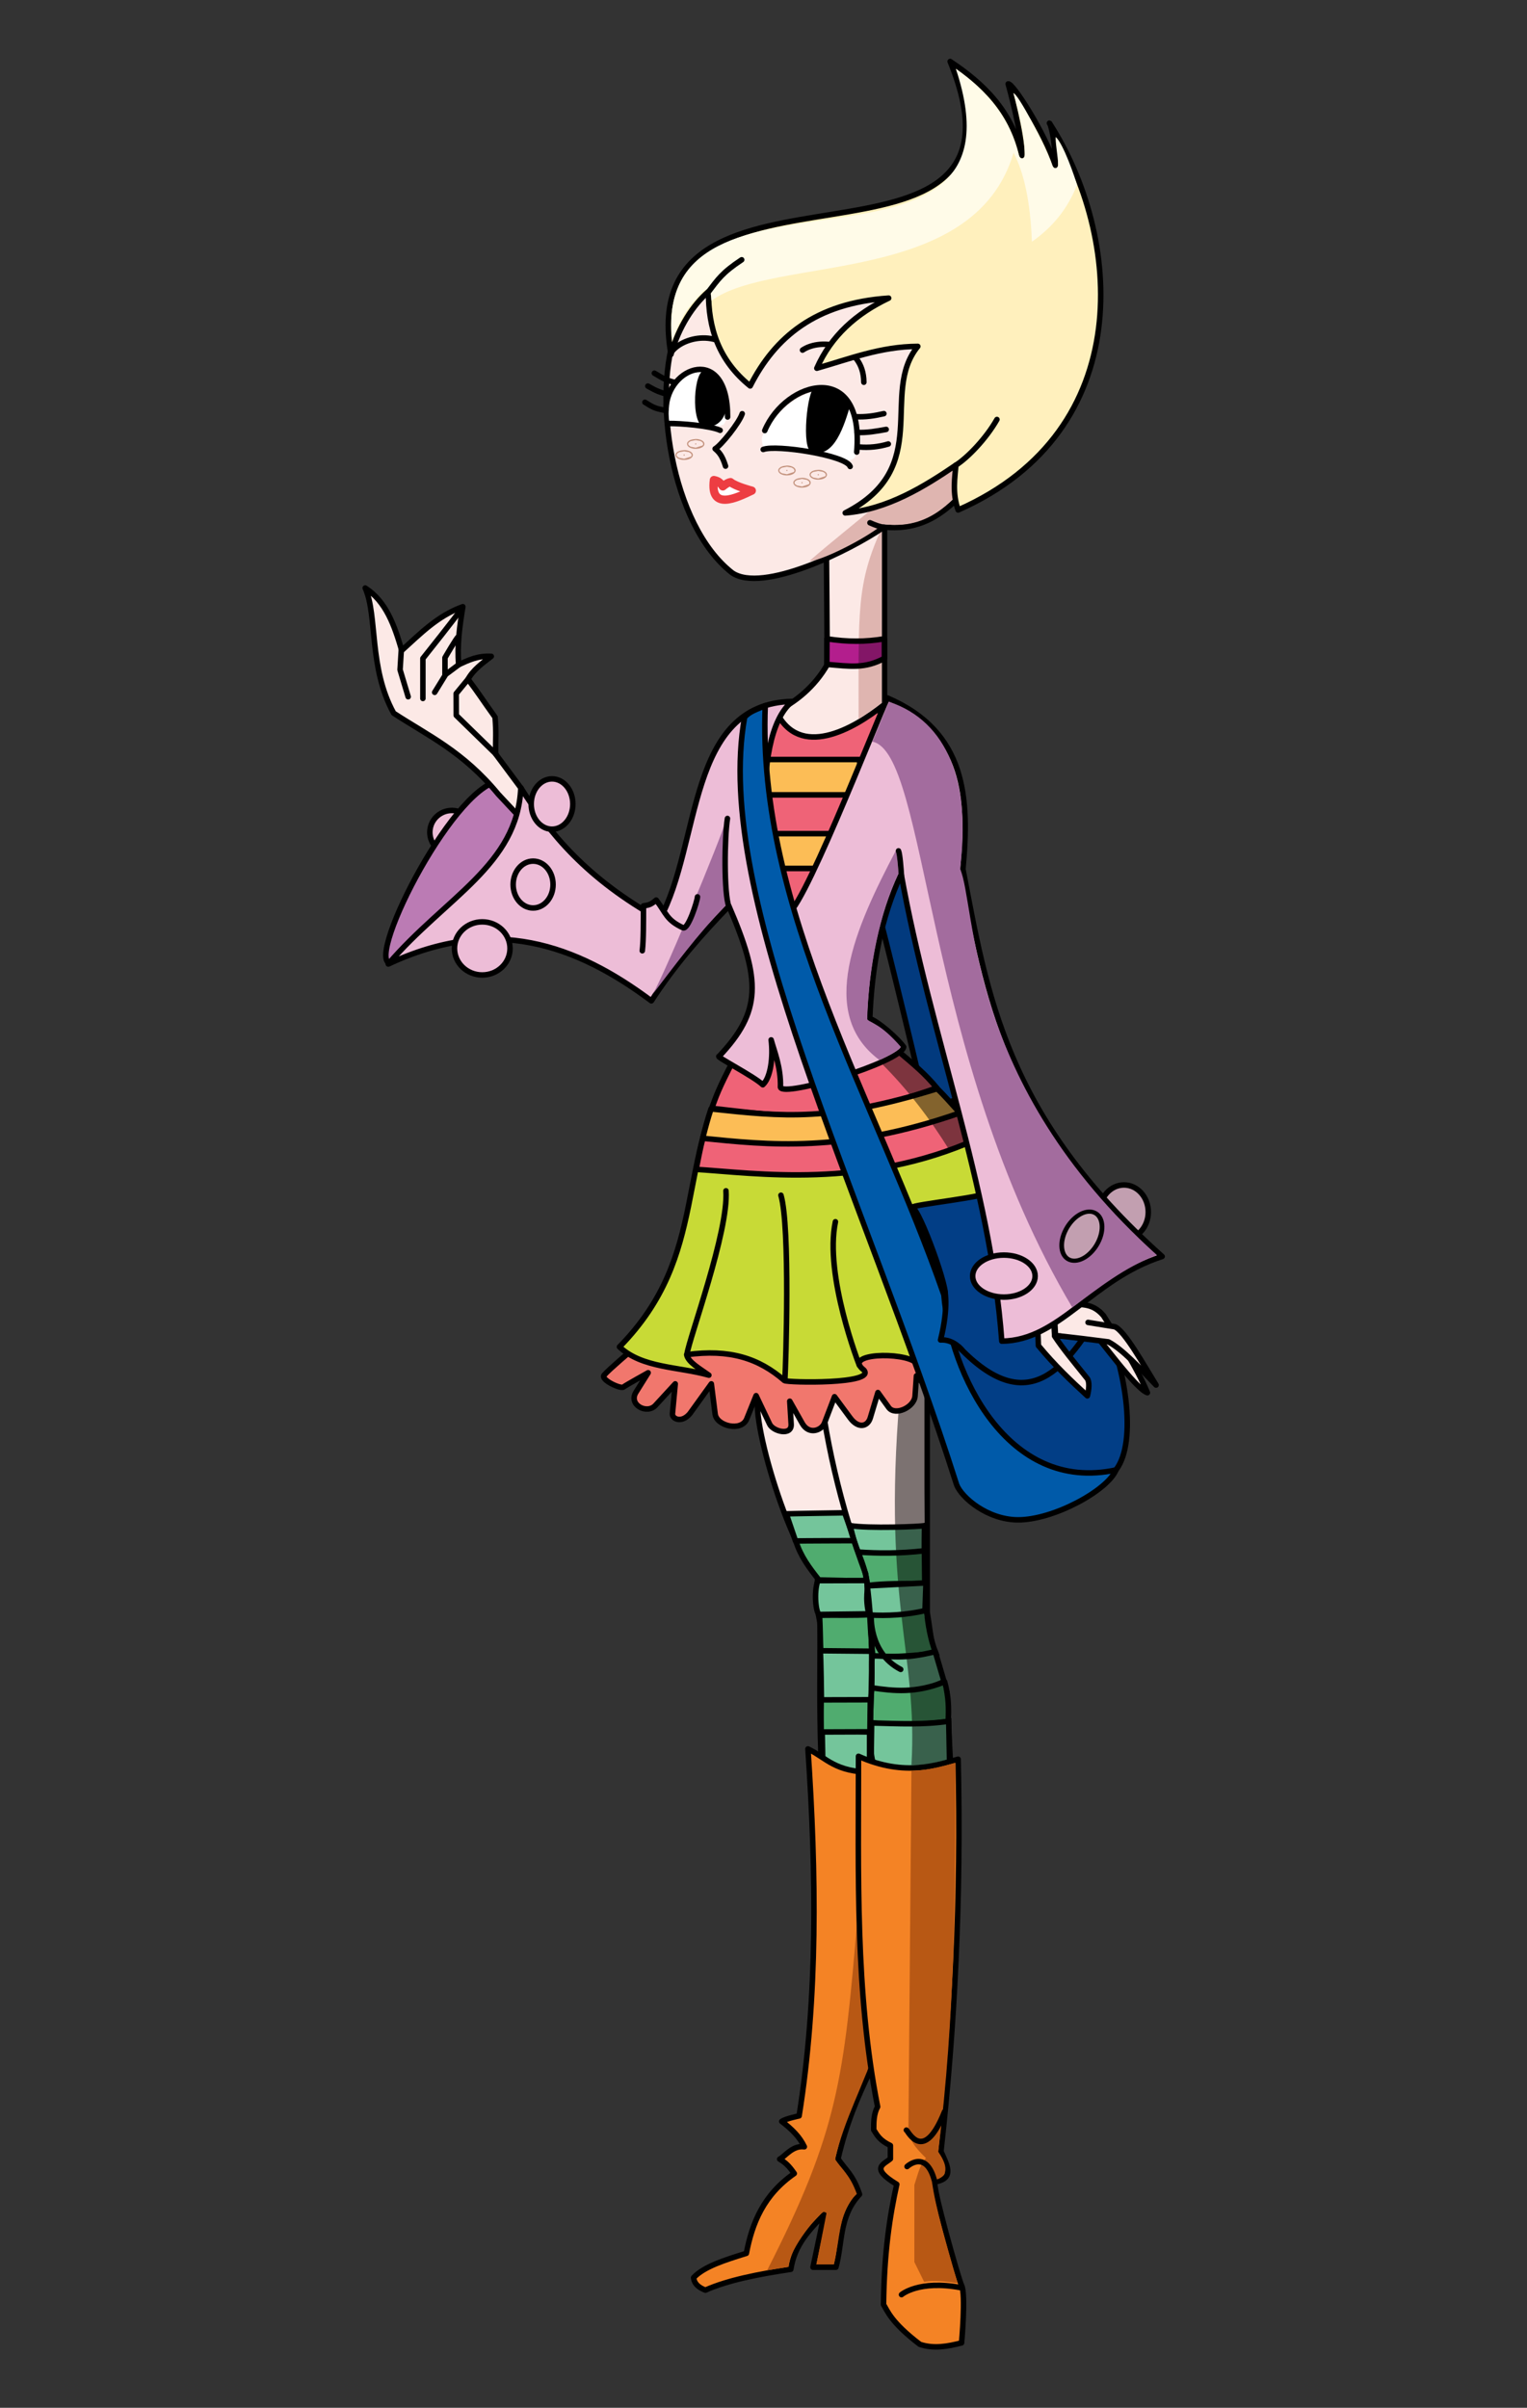 <?xml version="1.0" encoding="UTF-8" standalone="no"?>
<!-- Created with Inkscape (http://www.inkscape.org/) -->

<svg
   xmlns:dc="http://purl.org/dc/elements/1.1/"
   xmlns:cc="http://creativecommons.org/ns#"
   xmlns:rdf="http://www.w3.org/1999/02/22-rdf-syntax-ns#"
   xmlns:svg="http://www.w3.org/2000/svg"
   xmlns="http://www.w3.org/2000/svg"
   xmlns:sodipodi="http://sodipodi.sourceforge.net/DTD/sodipodi-0.dtd"
   xmlns:inkscape="http://www.inkscape.org/namespaces/inkscape"
   width="300"
   height="473"
   id="svg2"
   version="1.1"
   inkscape:version="0.48.4 r9939"
   sodipodi:docname="Ilana.svg">
  <rect width="100%" height="100%" fill="#333333" stroke="none"/>
  <defs
     id="defs4" />
  <sodipodi:namedview
     id="base"
     pagecolor="#ffffff"
     bordercolor="#666666"
     borderopacity="1.0"
     inkscape:pageopacity="0.0"
     inkscape:pageshadow="2"
     inkscape:zoom="1.4"
     inkscape:cx="210.99911"
     inkscape:cy="248.15995"
     inkscape:document-units="px"
     inkscape:current-layer="layer1"
     showgrid="false"
     inkscape:window-width="1920"
     inkscape:window-height="1018"
     inkscape:window-x="1912"
     inkscape:window-y="-8"
     inkscape:window-maximized="1"
     showguides="true"
     inkscape:guide-bbox="true" />
  <g
     inkscape:label="Layer 1"
     inkscape:groupmode="layer"
     id="layer1"
     transform="translate(0,-579.362)">
    <g
       id="g6508"
       transform="matrix(1.08,0,0,1.08,-415.212,-45.257)"
       inkscape:export-filename="M:\Wikia\Sym-Bionic Titan\SVG Trace\Ilana\Ilana - 1000x2855.png"
       inkscape:export-xdpi="570.96002"
       inkscape:export-ydpi="570.96002">
      <path
         sodipodi:nodetypes="cccccccccc"
         inkscape:connector-curvature="0"
         id="path5218"
         d="m 522.857,831.38 c -2.989,2.13 5.388,29.596 10.377,33.346 -0.374,4.809 -0.123,6.463 0.426,8.886 -0.02,7.827 -0.162,15.47 0.131,23.765 -1.155,5.44 2.368,4.909 6.744,3.288 8.215,2.094 12.435,0.315 16.834,-1.291 l -0.694,-13.351 c -2.675,-5.93 -2.826,-10.071 -3.55,-14.375 l 0,-47.411 z"
         style="fill:#fce9e6;fill-opacity:1;stroke:#000000;stroke-width:1px;stroke-linecap:round;stroke-linejoin:round;stroke-opacity:1" />
      <path
         inkscape:connector-curvature="0"
         id="path5264"
         d="m 533.992,893.137 c 0.063,0.221 0.158,7.734 0.158,7.734 l 8.492,0 0,-7.513 z"
         style="fill:#74c59b;fill-opacity:1;stroke:#000000;stroke-width:1px;stroke-linecap:round;stroke-linejoin:round;stroke-opacity:1" />
      <path
         sodipodi:nodetypes="ccccc"
         inkscape:connector-curvature="0"
         id="path5236"
         d="m 527.489,853.709 c 0.505,-0.032 10.622,-0.189 10.622,-0.189 0.468,1.241 0.992,2.801 1.859,5.136 l -10.792,0.01 z"
         style="fill:#74c59b;fill-opacity:1;stroke:#000000;stroke-width:1px;stroke-linecap:round;stroke-linejoin:round;stroke-opacity:1" />
      <path
         style="fill:#50ac6f;fill-opacity:1;stroke:#000000;stroke-width:1px;stroke-linecap:round;stroke-linejoin:round;stroke-opacity:1"
         d="m 529.223,858.648 c 0.505,-0.032 10.988,-0.062 10.988,-0.062 1.118,0.93 1.268,3.56 2.176,7.363 l -8.966,-0.214 c -1.752,-2.211 -3.315,-4.28 -4.198,-7.087 z"
         id="path5238"
         inkscape:connector-curvature="0"
         sodipodi:nodetypes="cccccc" />
      <path
         sodipodi:nodetypes="ccccc"
         inkscape:connector-curvature="0"
         id="path5256"
         d="m 533.229,865.863 c -0.783,2.113 -0.334,6.106 0.286,6.148 l 9.454,-0.117 c -0.677,-2.072 -0.794,-4.112 -0.76,-6.057 z"
         style="fill:#74c59b;fill-opacity:1;stroke:#000000;stroke-width:1px;stroke-linecap:round;stroke-linejoin:round;stroke-opacity:1" />
      <path
         sodipodi:nodetypes="ccccc"
         inkscape:connector-curvature="0"
         id="path5258"
         d="m 533.543,872.157 c 0.14,2.663 0.115,4.327 0.212,6.602 l 9.414,0.166 c -0.161,0.188 -0.329,-6.781 -0.402,-6.875 -3.165,0.173 -6.056,0.051 -9.225,0.108 z"
         style="fill:#50ac6f;fill-opacity:1;stroke:#000000;stroke-width:1px;stroke-linecap:round;stroke-linejoin:round;stroke-opacity:1" />
      <path
         sodipodi:nodetypes="ccccc"
         inkscape:connector-curvature="0"
         id="path5260"
         d="m 533.661,878.612 c 0.134,0.714 0.223,9.062 0.223,9.062 0,0 7.21,-0.022 9.33,0.067 0.045,-0.268 -0.045,-9.04 -0.045,-9.04 z"
         style="fill:#74c59b;fill-opacity:1;stroke:#000000;stroke-width:1px;stroke-linecap:round;stroke-linejoin:round;stroke-opacity:1" />
      <path
         sodipodi:nodetypes="ccccc"
         inkscape:connector-curvature="0"
         id="path5262"
         d="m 533.834,887.549 c -0.048,3.143 -0.005,4.022 0,5.84 l 8.87,-0.032 0.067,-5.832 z"
         style="fill:#50ac6f;fill-opacity:1;stroke:#000000;stroke-width:1px;stroke-linecap:round;stroke-linejoin:round;stroke-opacity:1" />
      <path
         sodipodi:nodetypes="ccssc"
         inkscape:connector-curvature="0"
         id="path5266"
         d="m 539.107,855.844 c 3.099,0.566 13.052,0.203 13.527,0 0,0 -0.087,5.045 0,4.866 0.307,-0.629 -11.282,2.036 -11.741,0.848 -1.186,-3.072 -1.162,-3.179 -1.786,-5.714 z"
         style="fill:#74c59b;fill-opacity:1;stroke:#000000;stroke-width:1px;stroke-linecap:round;stroke-linejoin:round;stroke-opacity:1" />
      <path
         sodipodi:nodetypes="ccccc"
         inkscape:connector-curvature="0"
         id="path5268"
         d="m 552.617,860.433 c -4.748,0.516 -8.346,0.472 -12.055,0.23 1.024,2.668 1.363,3.735 1.732,6.083 3,-0.404 6.738,-0.347 10.386,-0.347 z"
         style="fill:#50ac6f;fill-opacity:1;stroke:#000000;stroke-width:1px;stroke-linecap:butt;stroke-linejoin:miter;stroke-opacity:1" />
      <path
         sodipodi:nodetypes="ccccc"
         inkscape:connector-curvature="0"
         id="path5270"
         d="m 542.389,866.81 c 0,0 -0.657,2.193 0.189,5.43 3.431,0.339 10.133,-0.537 10.133,-0.537 l 0.189,-5.43 z"
         style="fill:#74c59b;fill-opacity:1;stroke:#000000;stroke-width:1px;stroke-linecap:round;stroke-linejoin:round;stroke-opacity:1" />
      <path
         sodipodi:nodetypes="ccccc"
         inkscape:connector-curvature="0"
         id="path5272"
         d="m 542.673,872.113 c 0.189,3.807 0.379,5.651 0.568,7.576 2.772,-0.035 4.174,0.147 11.459,-0.6 -1.034,-2.661 -1.418,-5.25 -1.705,-7.829 -3.843,0.891 -7.174,1.004 -10.322,0.852 z"
         style="fill:#50ac6f;fill-opacity:1;stroke:#000000;stroke-width:1px;stroke-linecap:butt;stroke-linejoin:miter;stroke-opacity:1" />
      <path
         sodipodi:nodetypes="csccc"
         inkscape:connector-curvature="0"
         id="path5274"
         d="m 543.146,879.531 c -0.205,1.768 -0.009,0.75 -0.126,6.124 -0.083,3.825 10.736,-0.195 13.164,-1.452 l -1.596,-5.433 c -5.868,1.467 -8.081,0.799 -11.442,0.761 z"
         style="fill:#74c59b;fill-opacity:1;stroke:#000000;stroke-width:1px;stroke-linecap:round;stroke-linejoin:round;stroke-opacity:1" />
      <path
         sodipodi:nodetypes="ccccc"
         inkscape:connector-curvature="0"
         id="path5276"
         d="m 543.058,885.353 c -0.208,1.838 -0.172,2.663 -0.268,6.228 2.732,0.994 15.133,0.08 14.152,-0.223 0.1,-2.114 0.131,-4.282 -0.647,-7.098 -5.292,2.136 -9.306,1.663 -13.237,1.094 z"
         style="fill:#50ac6f;fill-opacity:1;stroke:#000000;stroke-width:1px;stroke-linecap:round;stroke-linejoin:round;stroke-opacity:1" />
      <path
         sodipodi:nodetypes="ccccc"
         inkscape:connector-curvature="0"
         id="path5278"
         d="m 543.02,891.748 -0.126,8.428 c 5.795,1.85 10.105,1.278 14.332,0.568 l -0.189,-9.312 c -4.759,0.682 -8.936,0.443 -14.016,0.316 z"
         style="fill:#74c59b;fill-opacity:1;stroke:#000000;stroke-width:1px;stroke-linecap:butt;stroke-linejoin:miter;stroke-opacity:1" />
      <path
         sodipodi:nodetypes="cccccccc"
         inkscape:connector-curvature="0"
         id="path6059"
         d="m 550.257,899.393 c 1.243,-21.004 -5.736,-29.969 -1.796,-70.786 1.627,-1.778 2.923,-0.461 4.317,-0.059 -0.042,14.24 -0.111,28.433 -0.402,42.259 0.399,3.622 2.965,10.926 4.232,16.958 l 0.1,10.646 c -2.395,0.585 -3.696,1.07 -6.451,0.982 z"
         style="opacity:0.509;fill:#000000;fill-opacity:1;stroke:none" />
      <path
         sodipodi:nodetypes="ccc"
         inkscape:connector-curvature="0"
         id="path5220"
         d="m 533.125,826.826 c 1.284,12.828 4.184,25.451 8.795,37.768 2.608,17.482 -0.49,30.599 1.652,35.179"
         style="fill:none;stroke:#000000;stroke-width:1px;stroke-linecap:round;stroke-linejoin:round;stroke-opacity:1" />
      <path
         sodipodi:nodetypes="cccccccccccccccccc"
         inkscape:connector-curvature="0"
         id="path5222"
         d="m 531.429,896.469 c 1.542,22.743 1.825,45.187 -1.604,66.747 0,0 -2.507,0.521 -3.157,1.01 1.837,1.409 3.251,2.797 4.104,4.609 -2.126,-0.267 -3.411,1.654 -4.483,2.249 1.045,0.628 1.702,1.237 2.652,2.613 -5.565,3.855 -7.663,8.994 -8.713,14.521 -3.865,1.196 -7.706,2.401 -9.596,4.419 0.114,1.158 0.964,1.826 2.147,2.273 4.118,-1.827 9.642,-2.905 15.531,-3.788 0.685,-4.503 3.408,-7.209 6.061,-9.975 l -2.02,9.596 4.167,0 c 1.228,-4.453 0.53,-9.228 4.293,-13.258 -1.183,-3.572 -2.528,-4.408 -3.914,-6.44 1.517,-6.561 3.628,-11.339 5.808,-15.91 l 0.568,-54.422 c -6.946,0.019 -8.406,-2.585 -11.844,-4.244 z"
         style="fill:#f48325;fill-opacity:1;stroke:#000000;stroke-width:1px;stroke-linecap:butt;stroke-linejoin:round;stroke-opacity:1" />
      <path
         transform="translate(-0.442,-0.505)"
         d="m 471.11,730.25 c 0,2.197 -1.795,3.977 -4.009,3.977 -2.214,0 -4.009,-1.781 -4.009,-3.977 0,-2.197 1.795,-3.977 4.009,-3.977 2.214,0 4.009,1.781 4.009,3.977 z"
         sodipodi:ry="3.9774756"
         sodipodi:rx="4.0090427"
         sodipodi:cy="730.24982"
         sodipodi:cx="467.10086"
         id="path3900"
         style="fill:#edbdd7;fill-opacity:1;stroke:#000000;stroke-width:1;stroke-linecap:round;stroke-linejoin:round;stroke-miterlimit:4;stroke-opacity:1;stroke-dasharray:none"
         sodipodi:type="arc" />
      <path
         sodipodi:nodetypes="ccc"
         inkscape:connector-curvature="0"
         id="path5608"
         d="m 455.326,753.546 c -4.236,-1.121 12.357,-33.725 20.708,-33.209 12.475,0.873 -9.494,25.644 -20.708,33.209 z"
         style="fill:#bb7bb4;fill-opacity:1;stroke:#000000;stroke-width:1px;stroke-linecap:butt;stroke-linejoin:miter;stroke-opacity:1" />
      <path
         sodipodi:nodetypes="csscsscsscsscsscsscsscsscsscsscssc"
         inkscape:connector-curvature="0"
         id="path4524"
         d="m 499.647,823.689 c -0.253,0.253 -4.413,3.746 -5.303,4.798 -0.692,0.818 3.044,2.579 3.536,2.147 0.304,-0.267 4.483,-2.589 4.483,-2.589 l -2.21,3.536 c -1.429,2.286 1.978,4.093 3.536,2.399 l 3.599,-3.914 -0.505,5.43 c -0.086,0.92 1.629,1.808 3.157,0 l 3.914,-5.43 0.694,5.493 c 0.275,2.175 4.786,3.264 5.745,0.884 l 1.705,-4.23 2.462,5.177 c 0.643,1.351 4.048,2.207 3.914,0 l -0.253,-4.167 2.273,4.041 c 1.216,2.161 3.536,1.258 4.041,-0.063 l 1.831,-4.798 2.841,3.851 c 1.487,2.016 3.181,1.595 3.662,0 l 1.389,-4.609 1.957,2.715 c 1.154,1.601 4.656,-0.022 4.798,-2.083 l 0.253,-3.662 2.841,3.22 c 0.888,1.007 4.055,1.355 4.041,-1.578 l -0.01,-2.178 2.838,1.136 c 1.627,0.651 3.792,-0.312 3.721,-1.835 l -0.149,-3.198 4.176,2.062 c 2.325,1.148 6.858,-1.211 6.496,-4.051 -2.708,-21.272 -50.314,0.999 -75.472,1.498 z"
         style="fill:#f1776d;fill-opacity:1;stroke:#000000;stroke-width:1px;stroke-linecap:round;stroke-linejoin:round;stroke-opacity:1" />
      <path
         sodipodi:nodetypes="cccsc"
         inkscape:connector-curvature="0"
         id="path4514"
         d="m 544.093,743.824 c 0.314,0.38 9.156,36.617 8.902,36.871 l 8.144,-3.599 c 0,0 -11.617,-44.573 -11.996,-44.447 -0.379,0.126 -5.051,11.175 -5.051,11.175 z"
         style="fill:#023a7e;fill-opacity:1;stroke:#000000;stroke-width:1px;stroke-linecap:butt;stroke-linejoin:miter;stroke-opacity:1" />
      <path
         sodipodi:nodetypes="cccccccccccccc"
         inkscape:connector-curvature="0"
         id="path4516"
         d="m 518.125,771.112 c -11.148,18.398 -4.363,35.282 -20.982,52.232 4.139,3.886 10.756,3.578 16.267,5.143 -1.705,-1.214 -3.799,-2.398 -4.041,-3.725 7.806,-1.071 13.131,0.644 17.79,4.708 0.54,0.384 16.766,0.695 14.435,-1.922 -3.995,-3.081 7.241,-3.358 9.476,-1.347 2.374,-0.287 4.247,0.807 6.161,1.786 l 5.893,-2.411 c 0.088,-1.24 0.717,-2.39 2.232,-3.393 l 6.429,-3.661 c 1.779,-1.278 3.255,-2.949 1.786,-4.821 -16.772,-20.08 -3.162,-26.045 -25.714,-43.661 -9.908,0.278 -19.49,-9.12 -29.732,1.071 z"
         style="fill:#c8da36;fill-opacity:1;stroke:#000000;stroke-width:1px;stroke-linecap:round;stroke-linejoin:round;stroke-opacity:1" />
      <path
         sodipodi:nodetypes="ccccc"
         inkscape:connector-curvature="0"
         id="path4526"
         d="m 512.322,785.325 c 13.276,1.423 27.331,1.963 46.669,-4.539 l 3.286,4.706 c -20.614,9.283 -40.429,6.215 -51.187,5.562 0.383,-1.901 0.71,-3.693 1.233,-5.729 z"
         style="fill:#ef6377;fill-opacity:1;stroke:#000000;stroke-width:1px;stroke-linecap:round;stroke-linejoin:round;stroke-opacity:1" />
      <rect
         style="fill:#ef6377;fill-opacity:1;stroke:#000000;stroke-width:1.054;stroke-opacity:1"
         id="rect4125"
         width="19.1"
         height="7.26"
         x="521.776"
         y="722.869" />
      <rect
         y="736.273"
         x="523.229"
         height="7.234"
         width="12.355"
         id="rect4127"
         style="fill:#ef6377;fill-opacity:1;stroke:#000000;stroke-width:1.077;stroke-opacity:1" />
      <rect
         y="716.458"
         x="521.815"
         height="6.466"
         width="19.023"
         id="rect4129"
         style="fill:#fcbd56;fill-opacity:1;stroke:#000000;stroke-opacity:1" />
      <rect
         style="fill:#fcbd56;fill-opacity:1;stroke:#000000;stroke-width:1.01;stroke-opacity:1"
         id="rect4131"
         width="18.226"
         height="6.323"
         x="522.214"
         y="729.99" />
      <rect
         y="707.574"
         x="522.209"
         height="8.922"
         width="24.307"
         id="rect4123"
         style="fill:#ef6377;fill-opacity:1;stroke:#000000;stroke-opacity:1" />
      <path
         sodipodi:nodetypes="cccccc"
         inkscape:connector-curvature="0"
         id="path5119"
         d="m 534.75,676.901 c 0.063,0.253 0.189,22.35 0.189,22.35 -2.281,3.964 -5.653,6.748 -9.281,8.523 4.188,8.68 13.912,3.353 19.698,-1.326 l 0,-34.913 z"
         style="fill:#fce9e6;fill-opacity:1;stroke:#000000;stroke-width:1px;stroke-linecap:round;stroke-linejoin:round;stroke-opacity:1" />
      <path
         sodipodi:nodetypes="cccc"
         inkscape:connector-curvature="0"
         id="path5123"
         d="m 540.647,709.121 c 1.692,-1.042 2.601,-1.693 4.208,-2.908 l 0.014,-31.823 c -4.633,10.139 -4.231,15.089 -4.222,34.731 z"
         style="fill:#dfb5b0;fill-opacity:1;stroke:none" />
      <path
         sodipodi:nodetypes="ccccc"
         inkscape:connector-curvature="0"
         id="path3841"
         d="m 507.653,638.149 c -4.682,11.659 -1.194,35.688 9.989,44.395 5.472,3.767 21.407,-4.026 27.6,-8.323 11.073,1.091 15.074,-7.84 22.946,-15.536 -4.176,-32.478 -51.95,-47.221 -60.536,-20.536 z"
         style="fill:#fce9e6;fill-opacity:1;stroke:#000000;stroke-width:1px;stroke-linecap:round;stroke-linejoin:round;stroke-opacity:1" />
      <path
         sodipodi:nodetypes="ccccc"
         inkscape:connector-curvature="0"
         id="path5117"
         d="m 531.751,680.356 c 7.775,-6.835 17.683,-13.672 22.043,-20.583 l 10.223,2.098 c -5.091,6.042 -9.179,13.061 -18.906,11.817 -3.196,2.684 -11.595,6.858 -13.36,6.667 z"
         style="fill:#dfb5b0;fill-opacity:1;stroke:none" />
      <path
         style="fill:#ffffff;fill-opacity:1;stroke:none"
         d="m 523.174,657.626 c 4.352,-8.628 18.697,-14.725 16.966,3.184 -0.088,0.656 -0.148,1.147 -1.746,1.332 -3.795,-0.914 -11.899,-2.188 -14.84,-2.166 -0.727,-1.066 -0.5,-2.27 -0.38,-2.35 z"
         id="path3897"
         inkscape:connector-curvature="0"
         sodipodi:nodetypes="ccccc" />
      <path
         sodipodi:nodetypes="ccc"
         inkscape:connector-curvature="0"
         id="path3880"
         d="m 519.471,653.604 c -0.551,1.685 -3.887,5.811 -4.925,6.377 0.665,0.583 1.281,1.158 1.894,3.157"
         style="fill:none;stroke:#000000;stroke-width:1px;stroke-linecap:round;stroke-linejoin:round;stroke-opacity:1" />
      <path
         sodipodi:nodetypes="cc"
         inkscape:connector-curvature="0"
         id="path3882"
         d="m 506.786,642.139 c 2.719,-3.114 10.474,-3.865 12.277,2.812"
         style="fill:none;stroke:#000000;stroke-width:1px;stroke-linecap:round;stroke-linejoin:round;stroke-opacity:1" />
      <path
         style="fill:none;stroke:#000000;stroke-width:1;stroke-linecap:round;stroke-linejoin:round;stroke-miterlimit:4;stroke-opacity:1;stroke-dasharray:none"
         d="m 530.442,642.034 c 3.422,-2.319 11.113,-1.07 11.156,5.846"
         id="path3884"
         inkscape:connector-curvature="0"
         sodipodi:nodetypes="cc" />
      <g
         id="g3843">
        <path
           style="fill:#fff0bd;fill-opacity:1;stroke:#000000;stroke-width:1px;stroke-linecap:round;stroke-linejoin:round;stroke-opacity:1"
           d="m 506.518,642.809 c -7.272,-41.39 68.883,-8.829 50.782,-53.271 5.948,3.975 11.114,8.797 13.057,17.11 0.08,-3.758 -2.5,-13.036 -2.5,-13.036 0.859,-0.154 6.678,8.979 8.571,14.821 0.011,-4.746 -0.91,-7.674 -1.071,-7.679 13.162,20.36 16.224,55.852 -16.607,70.357 -1.109,-3.147 -0.573,-5.975 -0.409,-8.155 -5.678,3.862 -12.443,8.089 -20.127,8.691 16.119,-8.25 6.204,-21.74 13.203,-30.292 -6.802,0.031 -12.435,2.295 -18.372,3.977 2.609,-5.909 7.18,-9.956 13.069,-12.753 -13.305,0.883 -20.7,7.114 -25.191,15.973 -5.718,-4.614 -7.654,-10.543 -7.576,-17.173 -2.817,2.457 -5.442,6.447 -6.829,11.428 z"
           id="path2998"
           inkscape:connector-curvature="0"
           sodipodi:nodetypes="ccccccccccccccc" />
        <path
           sodipodi:nodetypes="cccccccccccccc"
           inkscape:connector-curvature="0"
           id="path3804"
           d="m 506.737,640.369 c -4.113,-37.124 66.037,-5.89 51.605,-49.499 6.268,4.423 9.903,9.408 11.414,15.579 0.265,0.943 1.125,1.079 1.118,-0.158 0.024,-3.864 -2.039,-10.944 -2.039,-10.944 0.721,-0.129 5.717,9.337 7.024,13.012 0.353,0.928 1.059,0.674 1.09,-0.101 -0.037,-1.291 -0.594,-4.506 -0.43,-4.983 1.394,1.284 3.452,7.263 3.856,8.717 -1.721,4.361 -4.394,7.652 -8.206,10.331 -0.262,-7.312 -1.455,-12.575 -3.33,-16.194 -7.226,24.529 -43.593,18.581 -54.963,26.911 -0.138,-1.028 0.014,-2.955 -1.532,-1.638 -2.651,2.719 -3.975,4.373 -5.609,8.967 z"
           style="fill:#fffbe8;fill-opacity:1;stroke:none" />
      </g>
      <path
         sodipodi:nodetypes="cc"
         inkscape:connector-curvature="0"
         id="path3886"
         d="m 523.575,656.666 c 3.831,-9.112 18.125,-12.976 16.731,3.914"
         style="fill:none;stroke:#000000;stroke-width:1px;stroke-linecap:round;stroke-linejoin:round;stroke-opacity:1" />
      <path
         sodipodi:nodetypes="cc"
         inkscape:connector-curvature="0"
         id="path3888"
         d="m 523.291,660.107 c 2.329,-0.915 15.126,1.063 15.815,3.094"
         style="fill:none;stroke:#000000;stroke-width:1px;stroke-linecap:round;stroke-linejoin:miter;stroke-opacity:1" />
      <path
         sodipodi:nodetypes="cccc"
         inkscape:connector-curvature="0"
         id="path3899"
         d="m 532.571,649.059 c -1.201,-0.083 -2.444,11.143 -0.442,11.49 4.098,1.357 5.986,-5.059 7.04,-8.649 -1.456,-2.769 -3.97,-2.944 -6.598,-2.841 z"
         style="fill:#000000;fill-opacity:1;stroke:none" />
      <path
         sodipodi:nodetypes="cc"
         inkscape:connector-curvature="0"
         id="path3901"
         d="m 540.76,659.656 c 1.729,0.154 3.49,-0.009 5.289,-0.546"
         style="fill:none;stroke:#000000;stroke-width:1px;stroke-linecap:round;stroke-linejoin:round;stroke-opacity:1" />
      <path
         sodipodi:nodetypes="cc"
         style="fill:none;stroke:#000000;stroke-width:1px;stroke-linecap:round;stroke-linejoin:round;stroke-opacity:1"
         d="m 540.374,657.006 c 1.803,0.09 3.546,-0.23 5.289,-0.546"
         id="path3903"
         inkscape:connector-curvature="0" />
      <path
         sodipodi:nodetypes="cc"
         inkscape:connector-curvature="0"
         id="path3905"
         d="m 539.955,654.135 c 1.936,0.125 3.638,-0.165 5.289,-0.546"
         style="fill:none;stroke:#000000;stroke-width:1px;stroke-linecap:round;stroke-linejoin:round;stroke-opacity:1" />
      <path
         sodipodi:nodetypes="cccc"
         inkscape:connector-curvature="0"
         id="path3929"
         d="m 512.074,645.792 c -4.786,0.666 -6.522,5.105 -5.856,9.47 0.815,0.031 8.515,1.217 9.9,0.276 2.182,-3.181 -1.708,-8.636 -4.045,-9.746 z"
         style="fill:#ffffff;fill-opacity:1;stroke:none" />
      <path
         sodipodi:nodetypes="cc"
         inkscape:connector-curvature="0"
         id="path3907"
         d="m 505.614,652.786 c 0.164,-7.797 11.252,-11.909 11.199,1.415"
         style="fill:none;stroke:#000000;stroke-width:1px;stroke-linecap:round;stroke-linejoin:round;stroke-opacity:1" />
      <path
         sodipodi:nodetypes="cc"
         inkscape:connector-curvature="0"
         id="path3909"
         d="m 506.163,655.383 c 1.94,-0.028 7.443,0.385 9.292,1.239"
         style="fill:none;stroke:#000000;stroke-width:1px;stroke-linecap:round;stroke-linejoin:round;stroke-opacity:1" />
      <path
         sodipodi:nodetypes="ccc"
         inkscape:connector-curvature="0"
         id="path3899-2"
         d="m 512.746,645.861 c -2.027,-0.931 -2.885,10.077 0.01,10.247 5.472,-0.171 4.857,-8.564 -0.01,-10.247 z"
         style="fill:#000000;fill-opacity:1;stroke:none" />
      <path
         transform="matrix(0.296,0,0,0.158,371.492,559.143)"
         d="m 527.768,663.21 c 0,0.37 -0.16,0.67 -0.357,0.67 -0.197,0 -0.357,-0.3 -0.357,-0.67 0,-0.37 0.16,-0.67 0.357,-0.67 0.197,0 0.357,0.3 0.357,0.67 z"
         sodipodi:ry="0.66964287"
         sodipodi:rx="0.35714287"
         sodipodi:cy="663.21039"
         sodipodi:cx="527.41071"
         id="path3943"
         style="fill:#c3927d;fill-opacity:1;stroke:#c3927d;stroke-width:10;stroke-linecap:round;stroke-linejoin:round;stroke-miterlimit:4;stroke-opacity:1;stroke-dasharray:none"
         sodipodi:type="arc" />
      <path
         sodipodi:type="arc"
         style="fill:#c3927d;fill-opacity:1;stroke:#c3927d;stroke-width:10;stroke-linecap:round;stroke-linejoin:round;stroke-miterlimit:4;stroke-opacity:1;stroke-dasharray:none"
         id="path3965"
         sodipodi:cx="527.41071"
         sodipodi:cy="663.21039"
         sodipodi:rx="0.35714287"
         sodipodi:ry="0.66964287"
         d="m 527.768,663.21 c 0,0.37 -0.16,0.67 -0.357,0.67 -0.197,0 -0.357,-0.3 -0.357,-0.67 0,-0.37 0.16,-0.67 0.357,-0.67 0.197,0 0.357,0.3 0.357,0.67 z"
         transform="matrix(0.296,0,0,0.158,374.238,561.368)" />
      <path
         transform="matrix(0.296,0,0,0.158,377.19,559.916)"
         d="m 527.768,663.21 c 0,0.37 -0.16,0.67 -0.357,0.67 -0.197,0 -0.357,-0.3 -0.357,-0.67 0,-0.37 0.16,-0.67 0.357,-0.67 0.197,0 0.357,0.3 0.357,0.67 z"
         sodipodi:ry="0.66964287"
         sodipodi:rx="0.35714287"
         sodipodi:cy="663.21039"
         sodipodi:cx="527.41071"
         id="path3967"
         style="fill:#c3927d;fill-opacity:1;stroke:#c3927d;stroke-width:10;stroke-linecap:round;stroke-linejoin:round;stroke-miterlimit:4;stroke-opacity:1;stroke-dasharray:none"
         sodipodi:type="arc" />
      <path
         transform="matrix(0.296,0,0,0.158,352.795,556.33)"
         d="m 527.768,663.21 c 0,0.37 -0.16,0.67 -0.357,0.67 -0.197,0 -0.357,-0.3 -0.357,-0.67 0,-0.37 0.16,-0.67 0.357,-0.67 0.197,0 0.357,0.3 0.357,0.67 z"
         sodipodi:ry="0.66964287"
         sodipodi:rx="0.35714287"
         sodipodi:cy="663.21039"
         sodipodi:cx="527.41071"
         id="path3971"
         style="fill:#c3927d;fill-opacity:1;stroke:#c3927d;stroke-width:10;stroke-linecap:round;stroke-linejoin:round;stroke-miterlimit:4;stroke-opacity:1;stroke-dasharray:none"
         sodipodi:type="arc" />
      <path
         sodipodi:type="arc"
         style="fill:#c3927d;fill-opacity:1;stroke:#c3927d;stroke-width:10;stroke-linecap:round;stroke-linejoin:round;stroke-miterlimit:4;stroke-opacity:1;stroke-dasharray:none"
         id="path3973"
         sodipodi:cx="527.41071"
         sodipodi:cy="663.21039"
         sodipodi:rx="0.35714287"
         sodipodi:ry="0.66964287"
         d="m 527.768,663.21 c 0,0.37 -0.16,0.67 -0.357,0.67 -0.197,0 -0.357,-0.3 -0.357,-0.67 0,-0.37 0.16,-0.67 0.357,-0.67 0.197,0 0.357,0.3 0.357,0.67 z"
         transform="matrix(0.296,0,0,0.158,354.898,554.309)" />
      <path
         sodipodi:nodetypes="ccccc"
         inkscape:connector-curvature="0"
         id="path3975"
         d="m 514.319,665.666 c -0.704,5.588 4.014,3.312 6.897,1.931 0,0 -2.95,-0.761 -3.873,-1.551 -0.592,0.078 -1.395,0.781 -1.395,0.781 -0.493,-0.664 -0.76,-0.991 -1.629,-1.161 z"
         style="fill:#ffffff;fill-opacity:1;stroke:#ed3d42;stroke-width:1.5;stroke-linecap:round;stroke-linejoin:round;stroke-miterlimit:4;stroke-opacity:1;stroke-dasharray:none" />
      <path
         sodipodi:nodetypes="cc"
         inkscape:connector-curvature="0"
         id="path3901-4"
         d="m 501.775,651.526 c 1.473,0.919 1.823,1.128 3.67,1.462"
         style="fill:none;stroke:#000000;stroke-width:1px;stroke-linecap:round;stroke-linejoin:round;stroke-opacity:1" />
      <path
         sodipodi:nodetypes="cc"
         style="fill:none;stroke:#000000;stroke-width:1px;stroke-linecap:round;stroke-linejoin:round;stroke-opacity:1"
         d="m 502.306,648.58 c 1.567,0.895 2.004,1.051 3.702,1.557"
         id="path3903-5"
         inkscape:connector-curvature="0" />
      <path
         sodipodi:nodetypes="cc"
         inkscape:connector-curvature="0"
         id="path3905-5"
         d="m 503.492,646.232 c 1.67,0.987 2.041,1.26 3.686,1.667"
         style="fill:none;stroke:#000000;stroke-width:1px;stroke-linecap:round;stroke-linejoin:round;stroke-opacity:1" />
      <path
         sodipodi:nodetypes="cc"
         inkscape:connector-curvature="0"
         id="path5115"
         d="m 545.537,674.302 c -1.09,-0.111 -1.938,-0.473 -2.825,-0.862"
         style="fill:none;stroke:#000000;stroke-width:1px;stroke-linecap:round;stroke-linejoin:round;stroke-opacity:1" />
      <path
         sodipodi:nodetypes="cccccc"
         inkscape:connector-curvature="0"
         id="path5125"
         d="m 534.889,694.55 c 3.806,0.58 6.912,0.568 10.444,0 l 0,3.549 c -3.537,1.915 -6.183,1.462 -10.466,1.097 0.007,-1.718 0.015,-3.047 0.022,-4.646 z"
         style="fill:#b31e8d;fill-opacity:1;stroke:#000000;stroke-width:1px;stroke-linecap:round;stroke-linejoin:round;stroke-opacity:1" />
      <path
         transform="translate(-0.631,0.694)"
         d="m 593.97,798.119 c 0,2.72 -1.979,4.925 -4.419,4.925 -2.441,0 -4.419,-2.205 -4.419,-4.925 0,-2.72 1.979,-4.924 4.419,-4.924 2.441,0 4.419,2.205 4.419,4.924 z"
         sodipodi:ry="4.9244938"
         sodipodi:rx="4.4194174"
         sodipodi:cy="798.11938"
         sodipodi:cx="589.55029"
         id="path3906"
         style="fill:#c29fb0;fill-opacity:1;stroke:#000000;stroke-width:1;stroke-linecap:round;stroke-linejoin:round;stroke-miterlimit:4;stroke-opacity:1;stroke-dasharray:none"
         sodipodi:type="arc" />
      <path
         sodipodi:nodetypes="ccccc"
         inkscape:connector-curvature="0"
         id="path4510"
         d="m 587.5,845.666 c 3.856,-5.065 1.792,-19.171 -2.924,-28.638 l -29.442,3.371 c 1.33,8.017 8.091,17.836 16.429,27.991 3.657,1.015 10.412,0.96 15.938,-2.723 z"
         style="fill:#023e86;fill-opacity:1;stroke:#000000;stroke-width:1px;stroke-linecap:round;stroke-linejoin:round;stroke-opacity:1" />
      <path
         sodipodi:nodetypes="cccccc"
         inkscape:connector-curvature="0"
         id="path4504"
         d="m 564.379,795.062 c 0.601,0.935 -14.261,2.41 -13.982,2.914 1.342,0.277 6.929,15.783 5.89,16.15 0.296,2.716 0.472,5.46 1.494,8.015 12.896,14.463 20.009,6.104 26.769,-5.136 -15.143,-5.536 -13.448,-14.628 -20.172,-21.943 z"
         style="fill:#023e86;fill-opacity:1;stroke:#000000;stroke-width:1px;stroke-linecap:round;stroke-linejoin:round;stroke-opacity:1" />
      <path
         style="fill:#fce9e6;fill-opacity:1;stroke:#000000;stroke-width:1px;stroke-linecap:round;stroke-linejoin:round;stroke-opacity:1"
         d="m 573.066,817.968 c 0.083,1.272 0.224,2.648 0.29,5.153 3.004,3.635 5.956,6.425 8.902,9.123 0.301,-1.137 0.434,-2.578 -0.032,-3.157 -2.418,-3.009 -4.459,-5.482 -5.916,-7.694 l -0.29,-4.877 z"
         id="path4855"
         inkscape:connector-curvature="0"
         sodipodi:nodetypes="ccccccc" />
      <path
         sodipodi:nodetypes="ccccc"
         inkscape:connector-curvature="0"
         id="path4530"
         d="m 518.123,770.746 c 13.424,-10.318 10.308,4.741 29.684,-1.22 2.553,2.165 5.14,4.319 7.058,6.715 -19.471,6.871 -27.209,5.208 -40.934,3.703 0.746,-2.008 1.159,-3.474 4.192,-9.198 z"
         style="fill:#ef6377;fill-opacity:1;stroke:#000000;stroke-width:1px;stroke-linecap:round;stroke-linejoin:round;stroke-opacity:1" />
      <path
         style="fill:#fcbd56;fill-opacity:1;stroke:#000000;stroke-width:1px;stroke-linecap:round;stroke-linejoin:round;stroke-opacity:1"
         d="m 513.795,780.058 c 13.276,1.423 21.751,2.342 41.133,-3.669 1.211,1.074 2.755,2.927 4.134,4.394 -21.239,7.408 -35.085,5.784 -46.782,4.618 0.487,-1.932 0.947,-3.645 1.516,-5.343 z"
         id="path4528"
         inkscape:connector-curvature="0"
         sodipodi:nodetypes="ccccc" />
      <path
         sodipodi:nodetypes="ccccc"
         inkscape:connector-curvature="0"
         id="path4887"
         d="m 545.005,771.974 c 4.59,4.6 8.575,9.805 12.094,15.476 l 5.914,-2.61 c -5.314,-5.404 -9.764,-10.018 -14.913,-14.519 z"
         style="opacity:0.478;fill:#000000;fill-opacity:1;stroke:none" />
      <path
         sodipodi:nodetypes="cccccc"
         inkscape:connector-curvature="0"
         id="path4859"
         d="m 583.679,821.227 c 0.535,0.151 7.324,9.759 9.502,10.449 -2.069,-4.935 -4.93,-9.136 -7.987,-14.016 -2.174,-2.548 -4.283,-1.79 -6.345,-2.304 -2.406,-0.226 -2.778,-0.293 -2.388,6.034 z"
         style="fill:#fce9e6;fill-opacity:1;stroke:#000000;stroke-width:1px;stroke-linecap:round;stroke-linejoin:round;stroke-opacity:1" />
      <path
         sodipodi:nodetypes="cccccccccccccc"
         inkscape:connector-curvature="0"
         id="path4861"
         d="m 450.893,685.309 c 2.255,5.06 0.616,14.489 5.179,22.768 6.316,4.132 12.591,6.936 19.018,14.732 l 5.089,5.446 -0.903,-6.497 -4.666,-6.271 c -0.019,-2.945 0.145,-3.598 -0.097,-6.684 -2.294,-3.186 -2.972,-4.329 -4.917,-6.901 0.928,-1.71 2.612,-2.917 4.23,-4.167 -2.54,-0.137 -4.2,0.732 -5.935,1.515 -0.306,-3.589 0.187,-7.025 0.758,-10.543 -4.616,1.657 -7.748,4.932 -11.112,7.955 -1.327,-4.545 -2.858,-8.916 -6.643,-11.354 z"
         style="fill:#fce9e6;fill-opacity:1;stroke:#000000;stroke-width:1px;stroke-linecap:round;stroke-linejoin:round;stroke-opacity:1" />
      <path
         sodipodi:nodetypes="cccccccccccccccccsc"
         inkscape:connector-curvature="0"
         id="path5451"
         d="m 528.571,705.934 c -19.218,0.405 -16.546,25.884 -24.107,39.643 -13.307,-7.402 -19.973,-15.584 -25.268,-23.929 -0.579,14.054 -13.698,19.913 -24.107,32.054 19.127,-8.946 34.175,-3.53 47.857,6.696 4.28,-6.588 9.118,-12.061 14.107,-17.232 5.849,13.531 5.956,19.127 -1.786,27.321 -0.769,-10e-4 6.297,3.6 7.946,5.179 1.454,-1.307 1.907,-5.136 1.523,-8.168 0.502,1.911 1.801,4.941 1.691,8.615 0.432,1.943 21.99,-4.608 22.411,-7.321 -1.069,-1.523 -4.524,-4.58 -6.161,-5.179 0.369,-9.463 2.016,-18.333 5.714,-26.25 5.292,29.45 16.18,56.344 18.303,84.938 10.524,-0.118 16.372,-11.277 29.168,-15.405 -28.621,-25.534 -31.914,-47.932 -36.239,-70.458 1.193,-12.832 0.671,-24.933 -13.732,-31.128 -2.137,4.493 -16.426,41.393 -18.533,39.213 -3.438,-3.558 -6.871,-32.083 1.212,-38.588 z"
         style="fill:#edbdd7;fill-opacity:1;stroke:#000000;stroke-width:1px;stroke-linecap:round;stroke-linejoin:round;stroke-opacity:1" />
      <path
         d="m 488.661,724.599 c 0,2.528 -1.696,4.577 -3.788,4.577 -2.092,0 -3.788,-2.049 -3.788,-4.577 0,-2.528 1.696,-4.577 3.788,-4.577 2.092,0 3.788,2.049 3.788,4.577 z"
         sodipodi:ry="4.5772538"
         sodipodi:rx="3.7880721"
         sodipodi:cy="724.59924"
         sodipodi:cx="484.87323"
         id="path3898"
         style="fill:#edbdd7;fill-opacity:1;stroke:#000000;stroke-width:1;stroke-linecap:round;stroke-linejoin:round;stroke-miterlimit:4;stroke-opacity:1;stroke-dasharray:none"
         sodipodi:type="arc" />
      <path
         d="m 477.234,750.863 c 0,2.667 -2.261,4.83 -5.051,4.83 -2.789,0 -5.051,-2.162 -5.051,-4.83 0,-2.667 2.261,-4.83 5.051,-4.83 2.789,0 5.051,2.162 5.051,4.83 z"
         sodipodi:ry="4.829792"
         sodipodi:rx="5.0507627"
         sodipodi:cy="750.86322"
         sodipodi:cx="472.18317"
         id="path3126"
         style="fill:#edbdd7;fill-opacity:1;stroke:#000000"
         sodipodi:type="arc" />
      <path
         d="m 485.063,739.246 c 0,2.354 -1.625,4.262 -3.63,4.262 -2.005,0 -3.63,-1.908 -3.63,-4.262 0,-2.354 1.625,-4.262 3.63,-4.262 2.005,0 3.63,1.908 3.63,4.262 z"
         sodipodi:ry="4.2615809"
         sodipodi:rx="3.6302357"
         sodipodi:cy="739.24646"
         sodipodi:cx="481.4324"
         id="path3896"
         style="fill:#edbdd7;fill-opacity:1;stroke:#000000;stroke-width:1;stroke-linecap:round;stroke-linejoin:round;stroke-miterlimit:4;stroke-opacity:1;stroke-dasharray:none"
         sodipodi:type="arc" />
      <path
         sodipodi:nodetypes="cccc"
         inkscape:connector-curvature="0"
         id="path3908"
         d="m 502.845,759.648 c 1,-0.331 13.308,-30.171 13.474,-31.612 0.068,-0.587 0.152,14.995 0.152,14.995 -5.2,5.352 -9.383,11.097 -13.627,16.617 z"
         style="fill:#a36c9e;fill-opacity:1;stroke:none" />
      <path
         sodipodi:nodetypes="cccccc"
         inkscape:connector-curvature="0"
         id="path3910"
         d="m 548.332,768.766 c -0.348,0.803 -3.89,2.403 -3.89,2.403 -11.433,-8.503 -4.333,-24.188 2.952,-38.04 0.368,1.181 0.368,2.685 0.524,4.077 -3.303,6.802 -5.457,16.982 -5.711,26.555 0.799,0.817 2.349,0.683 6.124,5.005 z"
         style="fill:#a36c9e;fill-opacity:1;stroke:none" />
      <path
         sodipodi:nodetypes="cccccc"
         inkscape:connector-curvature="0"
         id="path3912"
         d="m 543.129,713.249 c 0.179,-0.312 3.019,-7.261 3.019,-7.261 10.804,3.572 14.93,14.892 12.945,30.367 3.005,6.813 0.82,38.778 35.799,70.276 -5.956,2.263 -10.563,6.011 -15.382,9.525 -27.178,-45.776 -26.267,-100.994 -36.38,-102.908 z"
         style="fill:#a36c9e;fill-opacity:1;stroke:none" />
      <path
         sodipodi:nodetypes="cccc"
         inkscape:connector-curvature="0"
         id="path4863"
         d="m 469.691,701.778 -2.248,2.731 0.012,3.97 7.232,7.054"
         style="fill:none;stroke:#000000;stroke-width:1px;stroke-linecap:round;stroke-linejoin:round;stroke-opacity:1" />
      <path
         sodipodi:nodetypes="ccc"
         inkscape:connector-curvature="0"
         id="path4871"
         d="m 468.584,688.825 c -0.67,1.116 -7.201,9.296 -7.201,9.296 l 0,7.277"
         style="fill:none;stroke:#000000;stroke-width:1px;stroke-linecap:round;stroke-linejoin:round;stroke-opacity:1" />
      <path
         inkscape:connector-curvature="0"
         id="path4873"
         d="m 467.812,694.193 c -0.268,0.089 -2.411,3.795 -2.411,3.795 l 0,3.125"
         style="fill:none;stroke:#000000;stroke-width:1px;stroke-linecap:round;stroke-linejoin:round;stroke-opacity:1" />
      <path
         inkscape:connector-curvature="0"
         id="path4875"
         d="m 468.17,699.059 -2.634,1.964 -2.009,3.259"
         style="fill:none;stroke:#000000;stroke-width:1px;stroke-linecap:round;stroke-linejoin:round;stroke-opacity:1" />
      <path
         inkscape:connector-curvature="0"
         id="path4877"
         d="m 457.455,696.559 -0.223,3.616 1.473,4.911"
         style="fill:none;stroke:#000000;stroke-width:1px;stroke-linecap:round;stroke-linejoin:round;stroke-opacity:1" />
      <path
         sodipodi:nodetypes="ccccc"
         inkscape:connector-curvature="0"
         id="path4857"
         d="m 576.33,821.297 c 0.789,-0.032 9.748,1.129 9.748,1.129 2.492,1.295 5.614,4.667 8.681,7.86 -2.21,-3.574 -5.722,-9.915 -7.513,-10.607 l -4.861,-0.789"
         style="fill:#fce9e6;fill-opacity:1;stroke:#000000;stroke-width:1px;stroke-linecap:round;stroke-linejoin:round;stroke-opacity:1" />
      <g
         id="g4168">
        <path
           style="fill:#edbdd7;fill-opacity:1;stroke:#000000;stroke-width:1px;stroke-linecap:round;stroke-linejoin:round;stroke-opacity:1"
           d="m 501.295,751.291 c 0.235,-1.932 0.208,-5.313 0.212,-8.161 0.853,-0.164 1.226,-0.116 2.318,-1.064 1.82,2.367 1.845,3.642 4.876,5.039 0.92,0.424 2.606,-4.86 2.636,-5.622"
           id="path5453"
           inkscape:connector-curvature="0"
           sodipodi:nodetypes="cccsc" />
        <path
           style="fill:none;stroke:#000000;stroke-width:1px;stroke-linecap:round;stroke-linejoin:round;stroke-opacity:1"
           d="m 517.07,743.331 c -0.962,-2.404 -0.82,-12.799 -0.284,-16.103"
           id="path3914"
           inkscape:connector-curvature="0"
           sodipodi:nodetypes="cc" />
        <path
           style="fill:none;stroke:#000000;stroke-width:1px;stroke-linecap:round;stroke-linejoin:round;stroke-opacity:1"
           d="m 548.438,737.608 c -0.067,-1.027 -0.268,-3.884 -0.536,-4.487"
           id="path3916"
           inkscape:connector-curvature="0" />
      </g>
      <path
         transform="translate(-0.442,-0.947)"
         d="m 573.198,811.409 c 0,2.11 -2.544,3.82 -5.682,3.82 -3.138,0 -5.682,-1.71 -5.682,-3.82 0,-2.11 2.544,-3.82 5.682,-3.82 3.138,0 5.682,1.71 5.682,3.82 z"
         sodipodi:ry="3.8196392"
         sodipodi:rx="5.6821079"
         sodipodi:cy="811.40924"
         sodipodi:cx="567.5163"
         id="path3902"
         style="fill:#edbdd7;fill-opacity:1;stroke:#000000;stroke-width:1;stroke-linecap:round;stroke-linejoin:round;stroke-miterlimit:4;stroke-opacity:1;stroke-dasharray:none"
         sodipodi:type="arc" />
      <path
         transform="matrix(0.776,0.317,-0.357,0.689,416.747,65.486)"
         d="m 585.257,803.17 c 0,3.452 -1.682,6.25 -3.757,6.25 -2.075,0 -3.756,-2.798 -3.756,-6.25 0,-3.452 1.682,-6.25 3.756,-6.25 2.075,0 3.757,2.798 3.757,6.25 z"
         sodipodi:ry="6.250319"
         sodipodi:rx="3.7565048"
         sodipodi:cy="803.17017"
         sodipodi:cx="581.50061"
         id="path3904"
         style="fill:#c29fb0;fill-opacity:1;stroke:#000000;stroke-width:1;stroke-linecap:round;stroke-linejoin:round;stroke-miterlimit:4;stroke-opacity:1;stroke-dasharray:none"
         sodipodi:type="arc" />
      <path
         sodipodi:nodetypes="ccscccc"
         inkscape:connector-curvature="0"
         id="path4508"
         d="m 519.909,708.806 c -5.893,32.704 21.552,86.182 38.573,139.628 0.922,2.341 5.597,6.317 11.088,6.368 6.47,0.06 16.349,-5.327 17.897,-9.079 -19.781,4.307 -30.155,-17.69 -31.306,-31.843 -12.363,-35.578 -33.989,-70.086 -32.5,-107.169 -1.336,0.609 -2.805,0.984 -3.752,2.095 z"
         style="fill:#005aa9;fill-opacity:1;stroke:#000000;stroke-width:1px;stroke-linecap:round;stroke-linejoin:round;stroke-opacity:1" />
      <path
         sodipodi:nodetypes="ccc"
         inkscape:connector-curvature="0"
         id="path4512"
         d="m 556.255,812.816 c 0,0 0.88,2.954 -0.704,9.271 2.354,-0.185 3.93,1.853 3.93,1.853"
         style="fill:#023e86;fill-opacity:1;stroke:#000000;stroke-width:1px;stroke-linecap:round;stroke-linejoin:round;stroke-opacity:1" />
      <path
         sodipodi:nodetypes="cc"
         inkscape:connector-curvature="0"
         id="path4518"
         d="m 509.431,824.628 c 0.357,-2.768 7.596,-22.296 7.087,-29.676"
         style="fill:none;stroke:#000000;stroke-width:1px;stroke-linecap:round;stroke-linejoin:round;stroke-opacity:1" />
      <path
         sodipodi:nodetypes="cc"
         inkscape:connector-curvature="0"
         id="path4520"
         d="m 527.232,829.416 c 0.179,-2.946 0.973,-27.867 -0.714,-33.661"
         style="fill:none;stroke:#000000;stroke-width:1px;stroke-linecap:round;stroke-linejoin:round;stroke-opacity:1" />
      <path
         sodipodi:nodetypes="cc"
         inkscape:connector-curvature="0"
         id="path4522"
         d="m 540.781,826.693 c 0,0 -6.406,-16.295 -4.353,-26.116"
         style="fill:none;stroke:#000000;stroke-width:1px;stroke-linecap:round;stroke-linejoin:round;stroke-opacity:1" />
      <path
         sodipodi:nodetypes="ccccsccccccc"
         inkscape:connector-curvature="0"
         id="path5232"
         d="m 540.446,927.05 c -2.463,29.411 -3.545,38.983 -16.424,64.226 0,0 1.885,-0.243 3.912,-0.618 -0.068,-3.261 5.89,-10.209 6.441,-9.97 -0.014,0.045 0.462,0.054 0.424,0.255 -0.332,1.765 -1.833,9.296 -1.833,9.296 l 3.176,10e-4 c 1.181,-4.721 0.838,-9.804 4.181,-12.822 -1.306,-3.588 -2.895,-4.655 -3.967,-6.314 1.678,-7.299 5.204,-13.482 7.737,-21.146 l -0.404,-22.858 c -1.382,0.377 -0.698,0.414 -3.243,-0.05 z"
         style="fill:#b85814;fill-opacity:1;stroke:none" />
      <path
         sodipodi:nodetypes="ccccsccccccccc"
         inkscape:connector-curvature="0"
         id="path5224"
         d="m 540.625,897.809 c 8.574,3.854 14.552,1.464 18.125,0.536 0.579,25.151 -0.61,48.806 -3.125,71.339 1.037,2.355 2.599,4.903 -1.071,5.536 -0.662,0.361 4.286,17.776 4.821,18.839 0.812,1.615 0,10.446 0,10.446 -2.53,0.651 -5.06,1.112 -7.589,0.268 -5.248,-4.002 -5.877,-6.065 -6.607,-7.232 0.112,-9.464 1.128,-16.088 2.411,-21.875 -4.906,-2.97 -2.375,-3.599 -1.161,-4.643 l 0,-2.411 c -1.99,-0.952 -2.42,-1.905 -3.036,-2.857 -0.008,-1.481 0.022,-2.949 0.714,-4.196 -4.121,-20.921 -3.47,-42.372 -3.482,-63.75 z"
         style="fill:#f48325;fill-opacity:1;stroke:#000000;stroke-width:1px;stroke-linecap:round;stroke-linejoin:round;stroke-opacity:1" />
      <path
         sodipodi:nodetypes="ccccccccccc"
         inkscape:connector-curvature="0"
         id="path5234"
         d="m 558.259,899.003 c -4.727,1.311 -6.528,1.436 -8.002,1.429 l -0.544,64.805 c -0.085,2.231 1.356,3.899 3.188,5.651 -1.195,1.367 -1.422,2.857 -2.115,4.893 l 0,14.016 1.784,3.614 c 1.684,-0.363 3.819,-0.097 6.045,0.221 -2.003,-7.231 -3.916,-13.302 -4.656,-18.64 2.718,-0.359 3.343,-2.162 1.169,-5.241 3.107,-25.103 3.153,-47.95 3.132,-70.747 z"
         style="fill:#b85814;fill-opacity:1;stroke:none" />
      <path
         inkscape:connector-curvature="0"
         id="path5226"
         d="m 549.334,965.805 c 0.316,0.126 3.094,6.313 6.945,-3.346"
         style="fill:none;stroke:#000000;stroke-width:1px;stroke-linecap:round;stroke-linejoin:round;stroke-opacity:1" />
      <path
         sodipodi:nodetypes="cc"
         inkscape:connector-curvature="0"
         id="path5228"
         d="m 549.46,972.434 c 0,0 3.52,-3.299 5.035,2.762"
         style="fill:none;stroke:#000000;stroke-width:1px;stroke-linecap:round;stroke-linejoin:round;stroke-opacity:1" />
      <path
         inkscape:connector-curvature="0"
         id="path5230"
         d="m 548.45,995.731 c 0,0 3.157,-2.715 10.796,-1.263"
         style="fill:none;stroke:#000000;stroke-width:1px;stroke-linecap:round;stroke-linejoin:round;stroke-opacity:1" />
      <path
         inkscape:connector-curvature="0"
         id="path6057"
         d="m 542.946,872.094 c 0,0 -0.536,6.875 5.357,9.911"
         style="fill:none;stroke:#000000;stroke-width:1px;stroke-linecap:round;stroke-linejoin:round;stroke-opacity:1" />
      <path
         sodipodi:nodetypes="cc"
         inkscape:connector-curvature="0"
         id="path6061"
         d="m 513.252,631.539 c 1.862,-2.431 2.557,-3.567 6.124,-5.935"
         style="fill:none;stroke:#000000;stroke-width:1px;stroke-linecap:round;stroke-linejoin:round;stroke-opacity:1" />
      <path
         sodipodi:nodetypes="cc"
         inkscape:connector-curvature="0"
         id="path6063"
         d="m 558.297,662.987 c 2.21,-1.389 5.587,-4.925 7.513,-8.334"
         style="fill:none;stroke:#000000;stroke-width:1px;stroke-linecap:round;stroke-linejoin:round;stroke-opacity:1" />
      <path
         sodipodi:nodetypes="ccccc"
         inkscape:connector-curvature="0"
         id="path6073"
         d="m 540.729,694.457 c -0.079,1.705 -0.085,3.632 -0.104,5.517 l 4.203,-1.196 0.016,-4.663 c -1.624,0.384 -2.812,0.403 -4.115,0.342 z"
         style="opacity:0.27;fill:#000000;fill-opacity:1;stroke:none" />
    </g>
  </g>
</svg>
